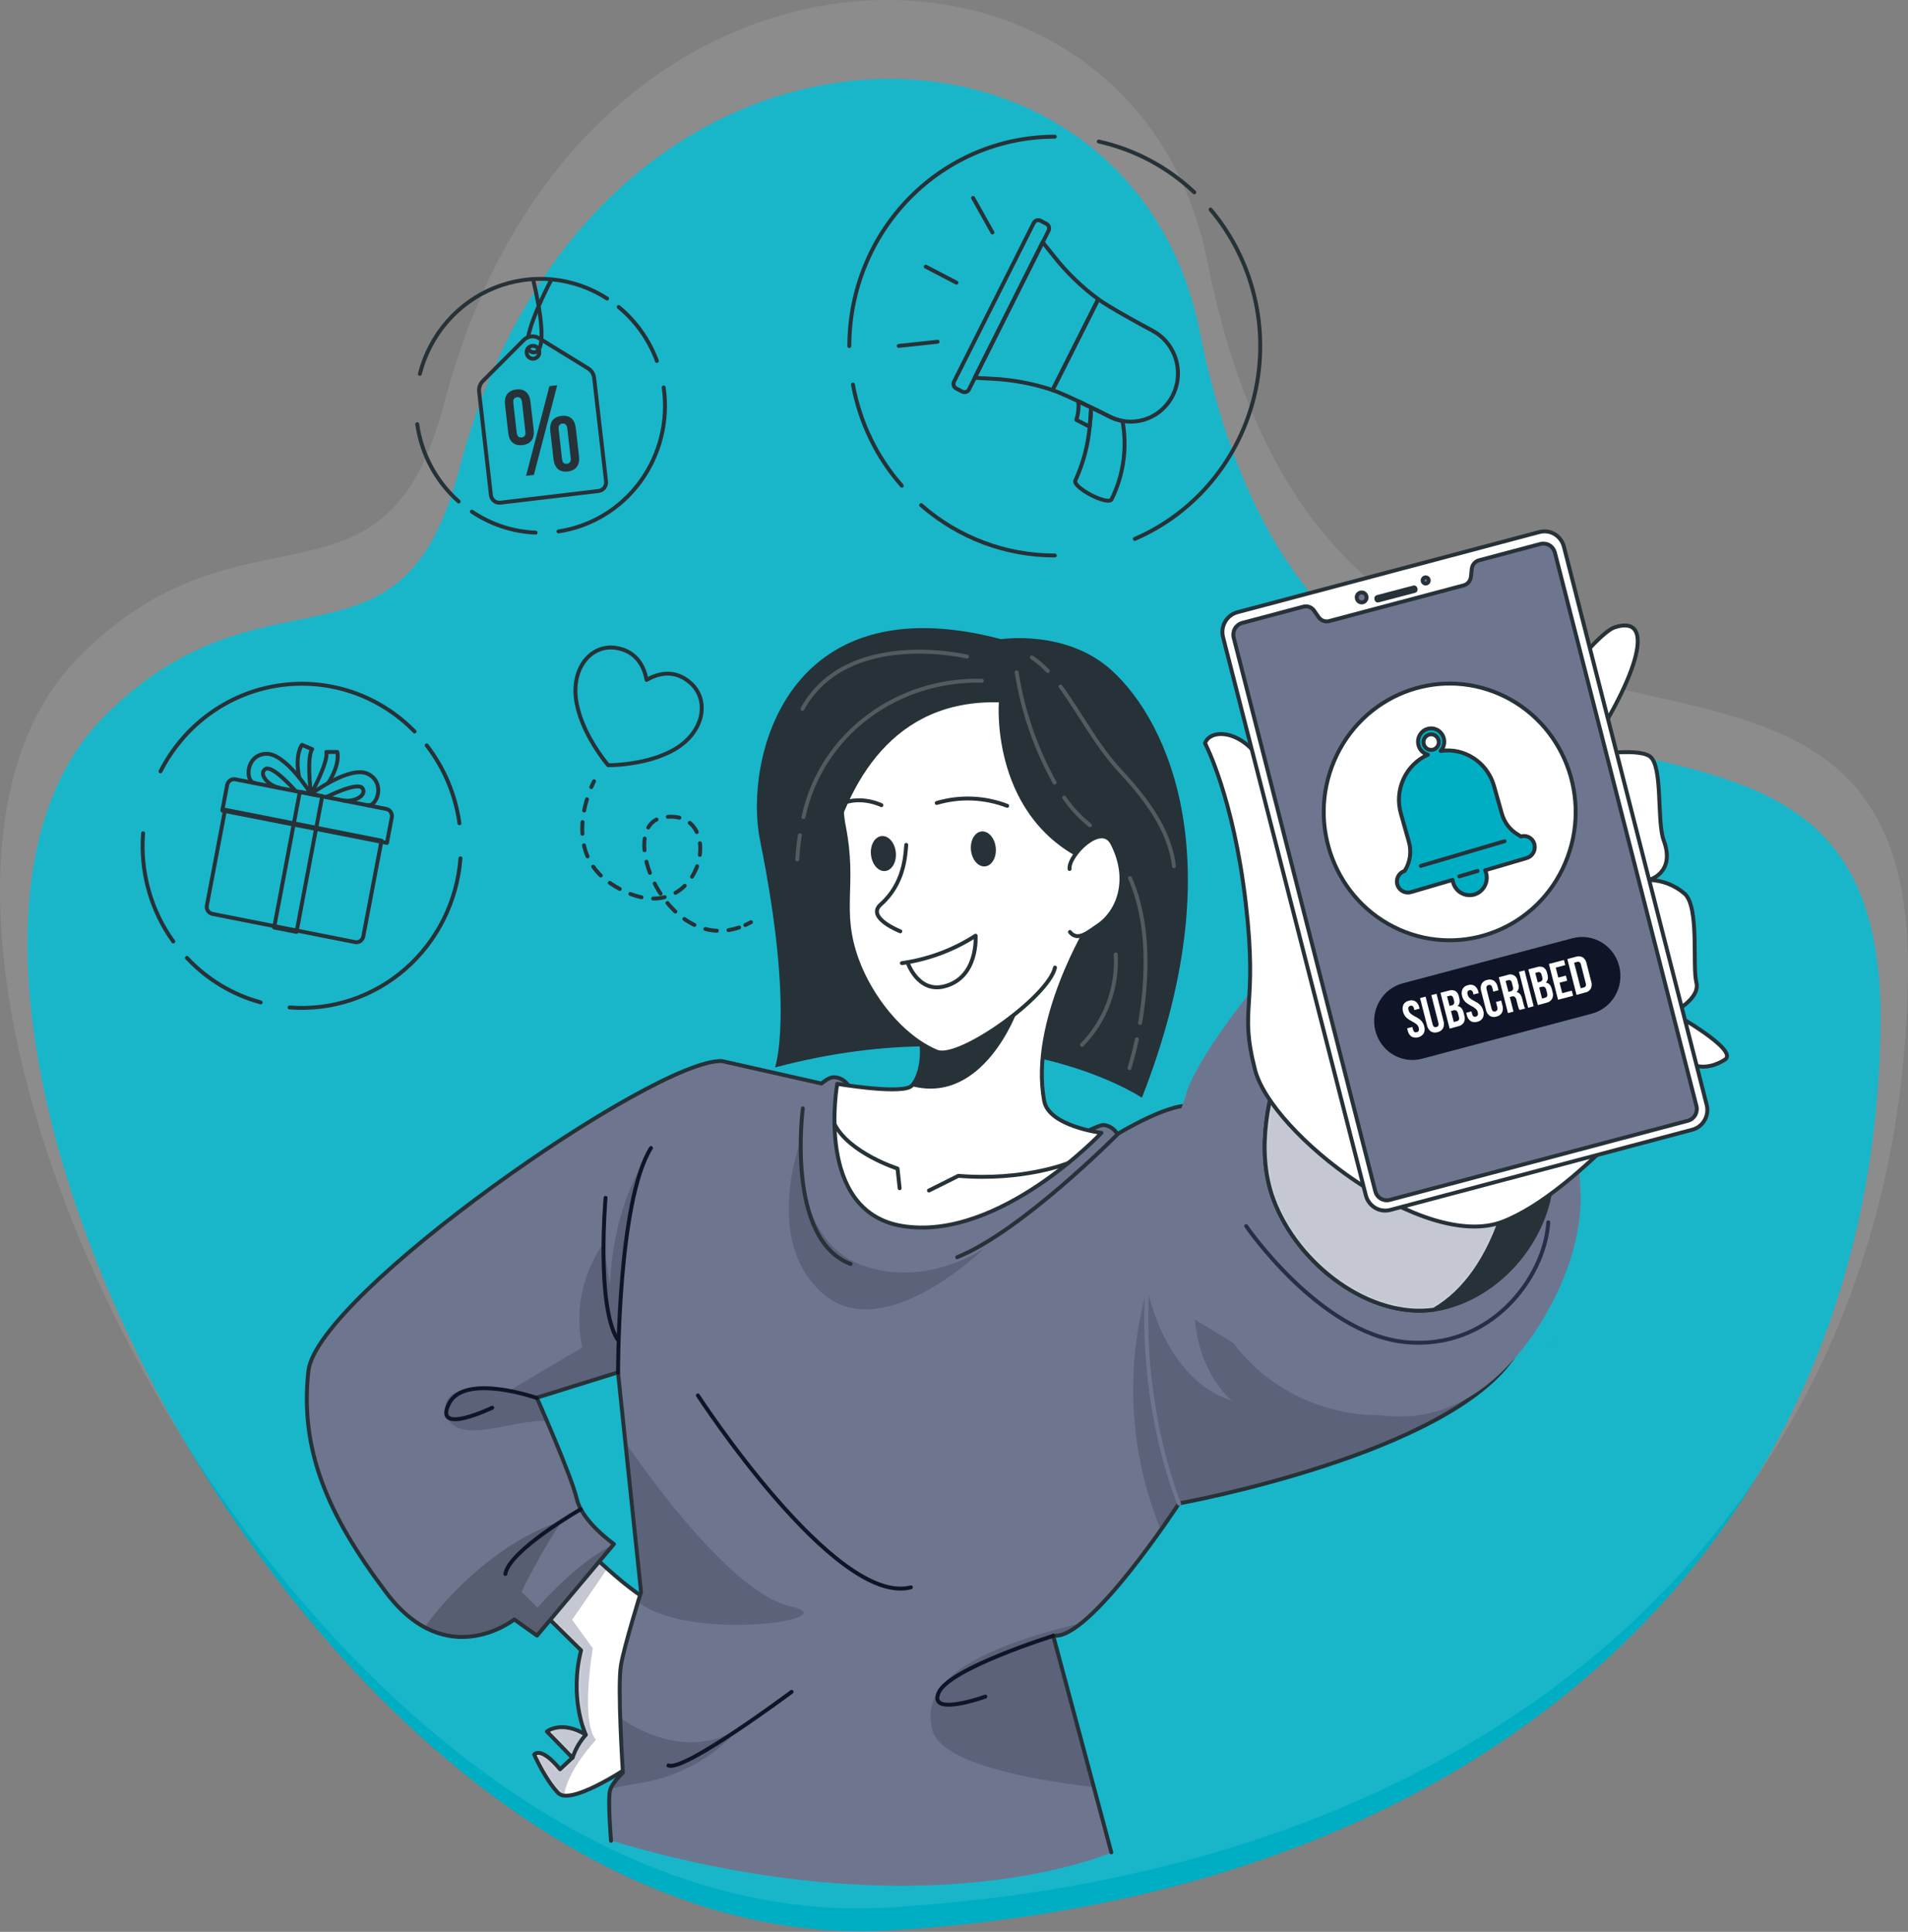 <svg width="487" height="493" viewBox="0 0 487 493" fill="none" xmlns="http://www.w3.org/2000/svg">
<rect x="0" y="0" width="487" height="493" fill="#808080" stroke="none"/>
<path d="M26.258 183.208C67.479 141.241 102.389 176.448 117.103 120.097C150.324 -7.2 288.113 -5.99 306.227 84.591C338.87 247.75 481.051 144.138 479.994 260.991C478.904 385.758 388.767 482.976 227.131 492.644C82.313 501.357 -42.048 252.744 26.258 183.208Z" fill="#00AEC4"/>
<path opacity="0.1" d="M19.828 167.997C62.269 124.765 98.212 161.034 113.362 102.982C147.566 -28.156 289.433 -26.91 308.084 66.405C341.693 234.487 488.082 127.749 486.994 248.128C485.872 376.659 393.067 476.811 226.647 486.77C77.542 495.746 -50.5 239.632 19.828 167.997Z" fill="white"/>
<path d="M128.9 103.285C128.64 101.075 129.627 99.65 131.741 99.396C133.855 99.142 135.135 100.258 135.395 102.511L136.23 109.703C136.479 111.912 135.492 113.337 133.378 113.591C131.264 113.845 129.984 112.729 129.724 110.476L128.9 103.285ZM131.882 110.377C132.001 111.349 132.446 111.702 133.15 111.625C133.855 111.547 134.235 111.084 134.094 110.111L133.237 102.611C133.118 101.639 132.641 101.285 131.969 101.374C131.296 101.462 130.884 101.904 131.025 102.876L131.882 110.377ZM140.23 98.546L142.225 98.303L136.273 121.191L134.278 121.434L140.23 98.546ZM140.458 110.023C140.198 107.814 141.195 106.378 143.31 106.135C145.424 105.892 146.703 106.996 146.964 109.239L147.788 116.43C148.048 118.639 147.061 120.064 144.936 120.318C142.811 120.572 141.542 119.457 141.282 117.203L140.458 110.023ZM143.451 117.104C143.559 118.076 144.004 118.44 144.708 118.352C145.413 118.264 145.793 117.811 145.662 116.839L144.795 109.338C144.687 108.377 144.21 108.024 143.537 108.101C142.865 108.178 142.453 108.642 142.594 109.603L143.451 117.104Z" fill="#263238"/>
<path d="M152.821 125.291L127.71 128.285C127.14 128.353 126.566 128.188 126.114 127.826C125.663 127.463 125.371 126.933 125.303 126.352L122.289 99.973C122.236 99.482 122.291 98.985 122.451 98.519C122.61 98.052 122.87 97.628 123.211 97.277L133.684 86.772C134.189 86.263 134.846 85.94 135.552 85.856C136.258 85.772 136.971 85.931 137.577 86.308L150.143 94.041C150.557 94.297 150.908 94.646 151.169 95.061C151.43 95.477 151.595 95.948 151.65 96.438L154.686 122.817C154.76 123.397 154.605 123.983 154.256 124.447C153.906 124.911 153.39 125.214 152.821 125.291Z" stroke="#263238" stroke-linecap="round" stroke-linejoin="round"/>
<path d="M137.641 89.701C137.68 90.025 137.623 90.353 137.479 90.645C137.334 90.936 137.107 91.177 136.828 91.337C136.548 91.496 136.229 91.568 135.909 91.542C135.59 91.516 135.285 91.394 135.034 91.191C134.783 90.988 134.596 90.714 134.499 90.403C134.401 90.092 134.396 89.758 134.485 89.445C134.574 89.131 134.753 88.851 134.998 88.641C135.243 88.431 135.544 88.3 135.863 88.265C136.285 88.215 136.71 88.338 137.044 88.608C137.377 88.877 137.592 89.27 137.641 89.701Z" stroke="#263238" stroke-linecap="round" stroke-linejoin="round"/>
<path d="M136.047 71.252C136.047 71.252 140.948 90.473 136.047 89.921" stroke="#263238" stroke-linecap="round" stroke-linejoin="round"/>
<path d="M134.801 86.052C135.755 80.705 140.558 71.691 140.558 71.691" stroke="#263238" stroke-linecap="round" stroke-linejoin="round"/>
<path d="M136.048 89.885C135.761 89.866 135.487 89.757 135.264 89.573C135.041 89.389 134.879 89.139 134.801 88.857" stroke="#263238" stroke-linecap="round" stroke-linejoin="round"/>
<path d="M157.914 78.352C162.309 81.97 165.677 86.718 167.672 92.104" stroke="#263238" stroke-linecap="round" stroke-linejoin="round"/>
<path d="M107.164 95.409C108.424 90.471 110.811 85.905 114.13 82.085C117.449 78.264 121.608 75.296 126.266 73.423C130.924 71.55 135.951 70.824 140.936 71.304C145.922 71.785 150.726 73.458 154.957 76.188" stroke="#263238" stroke-linecap="round" stroke-linejoin="round"/>
<path d="M117.063 127.975C111.33 122.904 107.578 115.902 106.492 108.246" stroke="#263238" stroke-linecap="round" stroke-linejoin="round"/>
<path d="M136.701 135.928C130.901 135.692 125.275 133.838 120.438 130.57" stroke="#263238" stroke-linecap="round" stroke-linejoin="round"/>
<path d="M169.4 98.865C170.622 107.366 168.481 116.012 163.447 122.904C158.412 129.796 150.898 134.369 142.555 135.617" stroke="#263238" stroke-linecap="round" stroke-linejoin="round"/>
<path d="M57.46 206.651L97.38 214.536L92.73 238.969C92.64 239.446 92.367 239.866 91.972 240.138C91.577 240.409 91.092 240.51 90.624 240.418L54.222 233.227C53.754 233.135 53.341 232.857 53.075 232.454C52.808 232.052 52.709 231.558 52.8 231.082L57.449 206.648L57.46 206.651Z" stroke="#263238" stroke-width="0.998" stroke-linecap="round" stroke-linejoin="round"/>
<path d="M98.769 215.094L56.748 206.842L57.98 200.334C58.07 199.856 58.343 199.435 58.738 199.162C59.133 198.889 59.619 198.788 60.088 198.88L98.617 206.446C99.07 206.547 99.468 206.822 99.728 207.215C99.987 207.608 100.087 208.087 100.007 208.553L98.776 215.061L98.769 215.094Z" stroke="#263238" stroke-linecap="round" stroke-linejoin="round"/>
<path d="M82.244 203.197L76.527 202.074L69.977 236.697L75.694 237.82L82.244 203.197Z" stroke="#263238" stroke-linecap="round" stroke-linejoin="round"/>
<path d="M79.383 202.636C79.383 202.636 89.303 195.257 93.89 197.489C98.476 199.72 96.21 205.939 93.89 205.486" stroke="#263238" stroke-linecap="round" stroke-linejoin="round"/>
<path d="M83.309 203.396C83.309 203.396 91.375 199.309 92.546 201.187C93.717 203.065 90.237 204.799 87.559 204.269" stroke="#263238" stroke-linecap="round" stroke-linejoin="round"/>
<path d="M79.656 202.129C79.656 202.129 83.841 194.397 83.299 191.9H86.086C86.086 191.9 86.996 194.839 83.744 199.865" stroke="#263238" stroke-linecap="round" stroke-linejoin="round"/>
<path d="M79.381 202.636C79.381 202.636 72.875 192.031 67.79 192.373C62.705 192.716 62.564 199.333 64.874 199.786" stroke="#263238" stroke-linecap="round" stroke-linejoin="round"/>
<path d="M75.459 201.863C75.459 201.863 69.463 195.003 67.695 196.285C65.928 197.566 68.53 200.504 71.208 201.023" stroke="#263238" stroke-linecap="round" stroke-linejoin="round"/>
<path d="M79.317 202.062C79.317 202.062 78.233 193.28 79.675 191.193L77.073 190.088C77.073 190.088 75.164 192.474 76.357 198.373" stroke="#263238" stroke-linecap="round" stroke-linejoin="round"/>
<path d="M108.906 190.219C113.376 195.973 116.261 202.836 117.266 210.102" stroke="#263238" stroke-linecap="round" stroke-linejoin="round"/>
<path d="M40.969 196.847C43.907 191.06 48.145 186.061 53.339 182.259C58.532 178.457 64.534 175.958 70.855 174.966C77.175 173.975 83.637 174.518 89.712 176.553C95.788 178.587 101.306 182.055 105.817 186.673" stroke="#263238" stroke-linecap="round" stroke-linejoin="round"/>
<path d="M44.222 240.259C38.493 232.289 35.761 222.49 36.524 212.643" stroke="#263238" stroke-linecap="round" stroke-linejoin="round"/>
<path d="M66.522 255.803C59.347 253.85 52.838 249.921 47.711 244.447" stroke="#263238" stroke-linecap="round" stroke-linejoin="round"/>
<path d="M117.525 219.051C116.692 229.989 111.628 240.141 103.448 247.276C95.268 254.41 84.642 257.942 73.906 257.095" stroke="#263238" stroke-linecap="round" stroke-linejoin="round"/>
<path d="M278.127 108.909L274.723 107.141C275.228 105.618 275.398 104 275.221 102.402C276.306 102.933 277.455 103.507 278.474 103.982C278.42 105.407 278.333 107.086 278.127 108.909Z" stroke="#263238" stroke-linecap="round" stroke-linejoin="round"/>
<path d="M283.085 106.256C284.164 106.816 285.319 107.211 286.511 107.427C287.76 114.219 286.781 121.241 283.725 127.41C282.847 129.155 273.62 124.339 274.487 122.594C276.464 118.279 277.697 113.649 278.13 108.907C278.336 107.085 278.455 105.405 278.51 103.98C280.44 104.908 282.131 105.759 283.085 106.256Z" stroke="#263238" stroke-linecap="round" stroke-linejoin="round"/>
<path d="M294.089 84.348C296.664 85.689 298.68 87.928 299.773 90.656C300.865 93.383 300.96 96.42 300.042 99.214C299.123 102.007 297.251 104.372 294.766 105.879C292.281 107.385 289.348 107.934 286.5 107.424C285.307 107.208 284.153 106.813 283.074 106.253C282.119 105.756 280.428 104.905 278.498 103.978C277.414 103.458 276.33 102.928 275.245 102.398C272.578 101.15 269.998 100.001 268.664 99.559L280.33 76.361C282.759 78.173 291.357 82.923 294.089 84.348Z" stroke="#263238" stroke-linecap="round" stroke-linejoin="round"/>
<path d="M268.998 65.384C272.267 69.538 276.071 73.224 280.307 76.342L268.64 99.539C263.676 97.883 258.516 96.913 253.299 96.656L248.777 96.413L266.125 61.805L268.998 65.384Z" stroke="#263238" stroke-linecap="round" stroke-linejoin="round"/>
<path d="M243.516 97.373L263.856 56.888C264.013 56.582 264.282 56.352 264.604 56.246C264.927 56.141 265.277 56.169 265.58 56.325L267.076 57.109C267.378 57.267 267.606 57.54 267.712 57.869C267.817 58.198 267.791 58.556 267.64 58.865L266.154 61.815L248.807 96.423L247.332 99.373C247.255 99.525 247.15 99.66 247.021 99.771C246.893 99.882 246.745 99.966 246.585 100.018C246.425 100.071 246.256 100.09 246.088 100.076C245.921 100.062 245.758 100.014 245.608 99.936L244.101 99.152C243.945 99.078 243.805 98.972 243.69 98.841C243.575 98.71 243.488 98.557 243.433 98.391C243.378 98.224 243.357 98.048 243.371 97.873C243.386 97.698 243.435 97.528 243.516 97.373Z" stroke="#263238" stroke-linecap="round" stroke-linejoin="round"/>
<path d="M244.124 72.132L236.285 68.045" stroke="#263238" stroke-linecap="round" stroke-linejoin="round"/>
<path d="M253.311 59.319L248.367 50.504" stroke="#263238" stroke-linecap="round" stroke-linejoin="round"/>
<path d="M239.301 87.211L229.402 88.282" stroke="#263238" stroke-linecap="round" stroke-linejoin="round"/>
<path d="M304.834 49.079C297.991 42.62 289.575 38.146 280.461 36.121" stroke="#263238" stroke-linecap="round" stroke-linejoin="round"/>
<path d="M289.656 137.526C297.26 134.247 303.996 129.186 309.318 122.754C314.639 116.322 318.395 108.701 320.28 100.511C322.165 92.321 322.126 83.793 320.166 75.622C318.205 67.45 314.379 59.865 308.999 53.484" stroke="#263238" stroke-linecap="round" stroke-linejoin="round"/>
<path d="M235.105 128.9C244.602 137.217 256.715 141.78 269.237 141.758" stroke="#263238" stroke-linecap="round" stroke-linejoin="round"/>
<path d="M217.703 98.137C219.455 107.75 223.773 116.686 230.183 123.963" stroke="#263238" stroke-linecap="round" stroke-linejoin="round"/>
<path d="M269.236 34.883C255.324 34.883 241.982 40.513 232.145 50.536C222.308 60.558 216.781 74.152 216.781 88.326" stroke="#263238" stroke-linecap="round" stroke-linejoin="round"/>
<path d="M176.335 174.366C171.933 170.356 167.368 172.157 165.037 173.515C164.571 170.798 162.869 166.114 157.057 165.319C150.703 164.457 145.499 170.765 147.201 179.558C148.437 185.887 152.406 191.709 154.531 194.415C154.78 194.747 155.019 195.034 155.214 195.266H156.298C159.724 195.122 166.62 194.426 172.128 191.267C179.75 186.849 181.105 178.718 176.335 174.366Z" stroke="#263238" stroke-linecap="round" stroke-linejoin="round"/>
<path d="M151.616 199.385C151.616 199.385 151.323 199.926 150.922 200.876" stroke="#263238" stroke-linecap="round" stroke-linejoin="round"/>
<path d="M149.815 203.959C148.081 209.736 146.888 219.634 156.126 225.632C178.96 240.468 186.647 205.472 169.136 208.621C157.112 210.83 169.83 243.207 188.653 236.679" stroke="#263238" stroke-linecap="round" stroke-linejoin="round" stroke-dasharray="2.98 2.98"/>
<path d="M190.227 236.073C190.704 235.852 191.192 235.609 191.679 235.344" stroke="#263238" stroke-linecap="round" stroke-linejoin="round"/>
<path d="M162.071 449.882C162.071 449.882 149.179 458.818 143.986 458.222C143.416 458.192 142.874 457.957 142.457 457.559C139.074 454.002 136.353 447.75 136.353 447.75C136.353 447.75 137.968 445.474 142.945 451.516L146.1 448.567L139.595 441.873C139.595 441.873 143.27 438.901 149.516 442.69C149.299 442.226 145.276 433.301 148.312 421.15L133.133 406.226L146.599 394.274L147.683 393.346C147.683 393.346 148.529 394.196 149.852 395.555C151.174 396.914 153.007 398.549 154.991 400.327C159.74 404.58 165.486 409.164 168.002 409.164C172.534 409.01 162.071 449.882 162.071 449.882Z" fill="white"/>
<mask id="mask0_1259_10773" style="mask-type:luminance" maskUnits="userSpaceOnUse" x="133" y="393" width="37" height="66">
<path d="M162.071 449.88C162.071 449.88 149.179 458.816 143.986 458.22C143.416 458.19 142.874 457.955 142.457 457.557C139.074 454 136.353 447.748 136.353 447.748C136.353 447.748 137.968 445.472 142.945 451.514L146.1 448.565L139.595 441.871C139.595 441.871 143.27 438.899 149.516 442.688C149.299 442.224 145.276 433.299 148.312 421.148L133.133 406.224L146.599 394.272L147.683 393.344C147.683 393.344 148.529 394.194 149.852 395.553C151.174 396.912 153.007 398.547 154.991 400.325C159.74 404.578 165.486 409.162 168.002 409.162C172.534 409.008 162.071 449.88 162.071 449.88Z" fill="white"/>
</mask>
<g mask="url(#mask0_1259_10773)">
<path opacity="0.4" d="M152.107 444.027C152.107 444.027 144.756 451.759 143.986 458.221C143.416 458.191 142.874 457.957 142.457 457.559C139.074 454.002 136.353 447.749 136.353 447.749C136.353 447.749 137.968 445.474 142.945 451.516L146.1 448.567L139.595 441.873C139.595 441.873 143.27 438.901 149.516 442.69C149.299 442.226 145.276 433.301 148.312 421.149L133.133 406.226L146.599 394.273L149.852 395.522C151.185 396.803 153.007 398.515 154.991 400.294C152.139 404.547 146.035 413.351 146.035 413.351L151.315 420.641C151.315 420.641 148.063 439.023 152.107 444.027Z" fill="#6E768F"/>
</g>
<path d="M162.071 449.882C162.071 449.882 149.179 458.818 143.986 458.222C143.416 458.192 142.874 457.957 142.457 457.559C139.074 454.002 136.353 447.75 136.353 447.75C136.353 447.75 137.968 445.474 142.945 451.516L146.1 448.567L139.595 441.873C139.595 441.873 143.27 438.901 149.516 442.69C149.299 442.226 145.276 433.301 148.312 421.15L133.133 406.226L146.599 394.274L147.683 393.346C147.683 393.346 148.529 394.196 149.852 395.555C151.174 396.914 153.007 398.549 154.991 400.327C159.74 404.58 165.486 409.164 168.002 409.164C172.534 409.01 162.071 449.882 162.071 449.882Z" stroke="#263238" stroke-linecap="round" stroke-linejoin="round"/>
<path d="M146.141 448.569C146.855 446.393 148.012 444.394 149.534 442.703" stroke="#263238" stroke-linecap="round" stroke-linejoin="round"/>
<path d="M386.612 345.848C384.578 348.87 382.12 351.572 379.315 353.867C355.614 373.862 300.969 383.693 300.969 383.693C300.969 383.693 299.136 386.488 296.317 390.464C291.265 397.611 282.992 408.592 276.248 414.093C273.397 416.424 270.827 417.771 268.865 417.407L279.121 455.992L283.708 472.739C283.708 472.739 236.587 493.727 155.996 469.734C155.996 469.734 155.074 459.019 155.757 456.732C155.757 456.622 155.822 456.511 155.866 456.39C156.686 454.867 157.757 453.5 159.032 452.347C159.032 452.347 158.576 445.454 158.349 438.439C158.089 433.967 158.143 429.482 158.511 425.018C159.086 421.483 161.623 412.933 162.902 408.735L163.651 406.294L159.639 368.029L158.49 356.983L158.425 356.408C158.425 356.331 158.425 356.242 158.425 356.132L157.796 350.222L137.065 356.673C137.065 356.673 138.149 359.148 139.646 362.616C142.367 368.968 146.368 378.634 147.235 382.5C147.3 382.815 147.387 383.125 147.496 383.428C149.415 389.006 156.722 394.077 156.722 394.077L137.087 417.451L131.286 413.32C130.544 413.879 129.761 414.382 128.944 414.822C125.128 416.932 117.126 420.036 108.344 415.297C104.538 413.117 101.233 410.134 98.651 406.548C83.255 386.178 76.554 369.509 78.734 349.99C80.913 330.471 167.131 270.235 184.24 270.864L209.687 276.586C210.24 276.122 211.725 274.929 212.875 274.985C217.504 275.228 217.624 280.707 217.624 280.707L274.654 290.14C274.654 290.14 280.563 287.125 281.593 287.169C282.338 287.22 283.059 287.46 283.689 287.867C284.32 288.274 284.84 288.835 285.204 289.5C285.204 289.5 299.971 280.486 304.72 282.585C320.355 289.455 398.159 327.974 386.612 345.848Z" fill="#6E768F"/>
<path opacity="0.2" d="M188.479 441.311C181.998 448.569 173.297 453.377 163.791 454.953C160.788 455.439 158.153 455.925 155.844 456.411C156.664 454.889 157.735 453.522 159.01 452.368C159.01 452.368 158.554 445.475 158.327 438.461C165.016 442.957 176.683 448.149 188.479 441.311Z" fill="#0F1526"/>
<path opacity="0.2" d="M162.881 408.788L163.629 406.347L159.617 368.082C165.613 376.842 186.994 406.678 201.729 409.904C217.136 413.262 175.946 419.216 162.881 408.788Z" fill="#0F1526"/>
<path opacity="0.2" d="M279.098 456.046C262.997 454.179 240.239 450.048 237.962 441.464C234.417 428.054 251.667 420.012 276.246 414.146C273.395 416.477 270.825 417.825 268.863 417.46L279.098 456.046Z" fill="#0F1526"/>
<path opacity="0.2" d="M379.304 353.879C355.603 373.873 300.957 383.705 300.957 383.705C300.957 383.705 299.125 386.499 296.306 390.476C288.266 370.919 287.038 349.148 292.826 328.782C292.826 328.782 297.032 351.979 314.51 357.503C314.51 357.503 301.131 347.351 305.836 322.916C305.836 322.916 310.401 351.637 340.098 359.612C354.508 363.556 368.613 359.27 379.304 353.879Z" fill="#0F1526"/>
<path opacity="0.2" d="M158.401 356.482L157.751 350.296L137.02 356.747C137.02 356.747 138.104 359.221 139.601 362.69C131.675 361.861 116.637 369.318 114.013 361.187C110.847 351.334 130.276 354.725 130.276 354.725L148.643 343.845C145.174 328.711 154.01 317.333 154.01 317.333L155.691 327.893C156.493 307.822 164.202 296.842 164.202 296.842C157.827 312.716 158 351.831 158.401 356.482Z" fill="#0F1526"/>
<path opacity="0.2" d="M156.714 394.107L137.079 417.481L131.278 413.35C130.536 413.91 129.753 414.412 128.936 414.852C125.12 416.962 117.118 420.066 108.336 415.327C114.7 406.357 127.852 393.157 143.476 388.064C139.641 393.88 136.185 399.947 133.132 406.225L137.166 410.268C137.166 410.268 147.227 398.581 156.714 394.107Z" fill="black"/>
<path opacity="0.2" d="M204.388 291.158C204.388 293.224 203.109 316.565 219.806 322.784C236.503 329.003 251.314 318.487 251.314 318.487C251.314 318.487 225.715 343.651 210.113 330.196C194.511 316.742 204.388 291.158 204.388 291.158Z" fill="#0F1526"/>
<path d="M155.964 469.778C155.964 469.778 155.064 459.063 155.736 456.788C156.3 454.866 158.989 452.369 158.989 452.369C158.989 452.369 157.569 430.652 158.48 425.051C159.26 420.246 163.619 406.272 163.619 406.272L157.742 350.222L137.012 356.685C137.012 356.685 145.837 376.568 147.204 382.467C148.57 388.366 156.701 394.033 156.701 394.033L137.066 417.396L131.265 413.276C131.265 413.276 114.134 426.929 98.662 406.515C83.19 386.101 76.544 369.476 78.713 349.902C80.881 330.328 167.132 270.158 184.241 270.776L209.688 276.509C210.23 276.045 211.726 274.852 212.865 274.908C217.494 275.151 217.614 280.63 217.614 280.63L274.644 290.063C274.644 290.063 280.564 287.048 281.594 287.092C282.337 287.145 283.055 287.386 283.684 287.793C284.312 288.2 284.831 288.76 285.194 289.423C285.194 289.423 299.961 280.42 304.71 282.508C320.323 289.378 398.117 327.898 386.58 345.771C370.198 371.178 300.926 383.671 300.926 383.671C300.926 383.671 277.886 419.02 268.811 417.385L283.654 472.717" stroke="#263238" stroke-linecap="round" stroke-linejoin="round"/>
<path d="M326.341 349.723C352.514 367.331 373.613 364.083 390.126 341.416C390.126 341.416 403.874 323.355 402.898 303.858C401.923 284.361 397.358 220.843 337.779 237.082C327.967 239.755 305.079 270.983 303.16 279.567C302.271 283.488 293.087 303.449 284.164 324.117" fill="#6E768F"/>
<path d="M326.341 349.723C352.514 367.331 373.613 364.083 390.126 341.416C390.126 341.416 403.874 323.355 402.898 303.858C401.923 284.361 397.358 220.843 337.779 237.082C327.967 239.755 305.079 270.983 303.16 279.567C302.271 283.488 293.087 303.449 284.164 324.117" stroke="#6E768F" stroke-linecap="round" stroke-linejoin="round"/>
<path d="M255.526 163.117C255.526 163.117 272.202 160.543 283.781 171.103C298.429 184.458 314.877 220.47 291.458 280.143C291.458 280.143 256.86 256.747 197.813 272.41C197.813 272.41 202.898 258.415 193.974 214.35C189.941 194.411 200.09 148.48 255.526 163.117Z" fill="#263238"/>
<path d="M230.255 312.861C254.933 316.938 281.149 289.1 281.149 289.1C281.149 289.1 267.737 287.421 266.534 281.003C262.685 260.755 278.168 235.713 278.168 235.713C278.168 235.713 218.253 237.403 228.727 251.178C230.676 253.698 232.27 256.483 233.465 259.452C237.097 268.543 234.549 275.403 232.652 277.126C232.514 277.241 232.365 277.341 232.207 277.424C228.586 279.103 213.699 276.596 213.699 276.596C213.699 276.596 207.736 309.139 230.255 312.861Z" fill="white" stroke="#263238" stroke-linecap="round" stroke-linejoin="round"/>
<path d="M272.661 296.812C272.661 296.812 261.277 301.452 244.612 300.071L237.109 303.816" stroke="#263238" stroke-linecap="round" stroke-linejoin="round"/>
<path d="M229.627 303.23L229.085 298.214C229.085 298.214 216.79 294.293 212.984 286.848" stroke="#263238" stroke-linecap="round" stroke-linejoin="round"/>
<path d="M232.648 277.159C250.994 282.041 259.613 258.07 259.613 258.07C259.613 258.07 244.933 253.652 233.462 259.529C237.094 268.62 234.578 275.48 232.648 277.159Z" fill="#263238"/>
<path d="M279.231 223.131C283.687 197.603 278.732 166.971 240.589 169.511C213.342 171.323 213.57 201.756 215.37 210.847C218.405 226.125 214.058 232.134 218.731 244.97C222.092 254.194 229.887 264.511 239.071 268.377C244.72 270.752 267.586 254.404 269.278 246.925" fill="white"/>
<path d="M279.231 223.131C283.687 197.603 278.732 166.971 240.589 169.511C213.342 171.323 213.57 201.756 215.37 210.847C218.405 226.125 214.058 232.134 218.731 244.97C222.092 254.194 229.887 264.511 239.071 268.377C244.72 270.752 267.586 254.404 269.278 246.925" stroke="#263238" stroke-linecap="round" stroke-linejoin="round"/>
<path d="M231.308 215.609C231.081 218.481 230.745 225.551 224.803 230.809C220.943 234.201 229.791 237.669 229.791 237.669" stroke="#263238" stroke-linecap="round" stroke-linejoin="round"/>
<path d="M224.978 205.478C224.978 205.478 216.564 201.302 210.883 208.195" stroke="#263238" stroke-linecap="round" stroke-linejoin="round"/>
<path d="M239.094 204.918C245.009 203.17 251.321 203.426 257.081 205.647" stroke="#263238" stroke-linecap="round" stroke-linejoin="round"/>
<path d="M247.832 216.988C248.092 219.452 249.719 221.296 251.464 221.098C253.21 220.899 254.414 218.756 254.153 216.292C253.893 213.829 252.267 211.995 250.521 212.183C248.776 212.371 247.572 214.525 247.832 216.988Z" fill="#263238"/>
<path d="M230.203 245.789C236.892 244.848 243.306 242.46 249.015 238.785C249.015 238.785 249.806 249.5 241.002 251.721C234.247 253.433 231.634 245.579 231.634 245.579" stroke="#263238" stroke-linecap="round" stroke-linejoin="round"/>
<path d="M254.948 179.233C254.948 179.233 252.541 209.489 278.747 220.48L291.031 191.395L272.447 170.407L244.463 162.166C202.644 164.828 184.646 191.296 207.86 261.827C207.86 261.86 201.365 177.863 254.948 179.233Z" fill="#263238"/>
<path d="M272.996 221.761C272.627 218.358 281.074 209.698 283.925 215.254C288.793 224.732 285.248 232.929 280.217 236.243C277.962 237.69 275.099 240.407 273.094 237.844" fill="white"/>
<path d="M272.996 221.761C272.627 218.358 281.074 209.698 283.925 215.254C288.793 224.732 285.248 232.929 280.217 236.243C277.962 237.69 275.099 240.407 273.094 237.844" stroke="#263238" stroke-linecap="round" stroke-linejoin="round"/>
<path d="M222.311 218.171C222.582 220.635 224.209 222.48 225.954 222.281C227.7 222.082 228.903 219.939 228.643 217.476C228.383 215.012 226.746 213.167 225 213.366C223.255 213.565 222.04 215.653 222.311 218.171Z" fill="#263238"/>
<g opacity="0.2">
<path d="M204.151 213.152C203.836 215.196 203.619 217.273 203.5 219.338" stroke="white" stroke-linecap="round" stroke-linejoin="round"/>
<path d="M250.608 173.728C229.422 173.164 209.733 186.917 205.07 208.513" stroke="white" stroke-linecap="round" stroke-linejoin="round"/>
<path d="M246.823 167.564C246.823 167.564 216.27 160.24 204.82 180.886" stroke="white" stroke-linecap="round" stroke-linejoin="round"/>
<path d="M271.613 203.529C273.456 206.201 275.673 208.583 278.195 210.599" stroke="white" stroke-linecap="round" stroke-linejoin="round"/>
<path d="M259.492 171.598C261.053 181.486 264.336 191.01 269.185 199.722" stroke="white" stroke-linecap="round" stroke-linejoin="round"/>
<path d="M290.186 265.225C289.644 267.699 289.005 270.151 288.289 272.582" stroke="white" stroke-linecap="round" stroke-linejoin="round"/>
<path d="M288.414 224.09C293.369 235.302 293.033 249.254 290.995 261.051" stroke="white" stroke-linecap="round" stroke-linejoin="round"/>
<path d="M284.784 243.574C285.025 247.821 284.382 252.071 282.897 256.047C281.411 260.022 279.117 263.632 276.164 266.639" stroke="white" stroke-linecap="round" stroke-linejoin="round"/>
<path d="M270.703 175.209C275.897 182.367 279.756 190.044 285.774 196.584C292.117 203.466 298.459 211.353 299.652 221.052" stroke="white" stroke-linecap="round" stroke-linejoin="round"/>
<path d="M263.367 167.764C264.855 168.757 266.223 169.925 267.444 171.243" stroke="white" stroke-linecap="round" stroke-linejoin="round"/>
</g>
<path d="M367.876 333.885C367.269 334.018 366.661 334.128 366.032 334.216C349.639 336.602 331.25 322.75 325.048 306.125C320.148 292.991 324.43 278.089 326.772 271.715C327.51 269.716 328.041 268.556 328.041 268.556C337.929 254.196 395.415 282.309 396.087 297.818C396.76 313.327 384.67 330.129 367.876 333.885Z" fill="#263238" stroke="#263238" stroke-linecap="round" stroke-linejoin="round"/>
<path d="M385.863 299.915C385.863 299.915 382.61 324.571 366.032 334.215C349.639 336.601 331.25 322.749 325.048 306.124C320.148 292.989 324.43 278.088 326.772 271.714C346.148 260.435 385.863 299.915 385.863 299.915Z" fill="white"/>
<mask id="mask1_1259_10773" style="mask-type:luminance" maskUnits="userSpaceOnUse" x="322" y="269" width="64" height="66">
<path d="M385.863 299.912C385.863 299.912 382.61 324.567 366.032 334.211C349.639 336.597 331.25 322.745 325.048 306.12C320.148 292.985 324.43 278.084 326.772 271.71C346.148 260.432 385.863 299.912 385.863 299.912Z" fill="white"/>
</mask>
<g mask="url(#mask1_1259_10773)">
<path opacity="0.4" d="M385.863 299.912C385.863 299.912 382.61 324.567 366.032 334.211C349.639 336.597 331.25 322.745 325.048 306.12C320.148 292.985 324.43 278.084 326.772 271.71C346.148 260.432 385.863 299.912 385.863 299.912Z" fill="#6E768F"/>
</g>
<path d="M385.863 299.915C385.863 299.915 382.61 324.571 366.032 334.215C349.639 336.601 331.25 322.749 325.048 306.124C320.148 292.989 324.43 278.088 326.772 271.714C346.148 260.435 385.863 299.915 385.863 299.915Z" stroke="#263238" stroke-linecap="round" stroke-linejoin="round"/>
<path d="M318.07 312.895C318.07 312.895 336.741 340.202 358.545 342.477C380.349 344.753 394.324 326.04 395.181 311.934" stroke="#272F48" stroke-linecap="round" stroke-linejoin="round"/>
<path d="M307.57 189.672C309.208 184.999 320.982 186.568 324.723 201.149C328.463 215.731 343.155 251.179 343.155 251.179C343.155 251.179 401.703 163.459 412.155 160.079C422.607 156.698 418.498 171.898 404.479 192.986C404.479 192.986 417.609 190.633 421.057 192.986C424.505 195.339 422.824 209.556 424.657 214.483C427.736 222.801 420.894 224.557 420.894 224.557C424.25 224.634 427.478 225.886 430.034 228.103C433.797 231.693 431.91 246.528 432.983 250.726C434.057 254.924 426.879 258.459 426.879 258.459C426.879 258.459 444.129 268.036 440.237 270.444C433.667 274.487 429.926 270.345 429.926 270.345C429.926 270.345 403.416 304.257 383.423 311.813C363.43 319.369 324.517 289.344 320.332 272.996C316.147 256.647 321.145 257.652 317.968 230.445C314.791 203.237 307.57 189.672 307.57 189.672Z" fill="white" stroke="#263238" stroke-linecap="round" stroke-linejoin="round"/>
<path d="M392.928 135.771L315.835 156.245C313.1 156.972 311.461 159.819 312.174 162.606L348.616 305.041C349.328 307.827 352.124 309.497 354.858 308.771L431.952 288.297C434.687 287.57 436.326 284.723 435.613 281.936L399.171 139.502C398.458 136.715 395.663 135.045 392.928 135.771Z" fill="white" stroke="#263238" stroke-linecap="round" stroke-linejoin="round"/>
<path d="M348.76 152.144C348.801 152.306 348.811 152.475 348.788 152.64C348.765 152.806 348.711 152.965 348.628 153.109C348.545 153.253 348.435 153.379 348.304 153.48C348.173 153.581 348.024 153.654 347.865 153.696C347.706 153.739 347.541 153.748 347.379 153.725C347.216 153.702 347.06 153.647 346.918 153.562C346.777 153.478 346.653 153.365 346.554 153.232C346.455 153.099 346.383 152.947 346.342 152.785C346.298 152.623 346.286 152.454 346.307 152.288C346.328 152.121 346.382 151.961 346.464 151.816C346.547 151.67 346.658 151.544 346.789 151.443C346.921 151.342 347.071 151.269 347.231 151.228C347.553 151.144 347.894 151.193 348.181 151.365C348.467 151.536 348.675 151.817 348.76 152.144Z" fill="#6E768F" stroke="#263238" stroke-linecap="round" stroke-linejoin="round"/>
<path d="M364.645 147.926C364.671 148.028 364.677 148.134 364.663 148.238C364.649 148.342 364.615 148.442 364.562 148.532C364.51 148.622 364.44 148.701 364.358 148.764C364.275 148.827 364.181 148.873 364.082 148.898C363.932 148.937 363.775 148.93 363.63 148.877C363.484 148.825 363.357 148.73 363.265 148.604C363.173 148.478 363.119 148.327 363.111 148.171C363.102 148.014 363.14 147.858 363.218 147.723C363.296 147.588 363.412 147.479 363.551 147.411C363.69 147.343 363.846 147.318 363.998 147.34C364.151 147.361 364.294 147.429 364.409 147.533C364.524 147.638 364.606 147.774 364.645 147.926Z" fill="#6E768F" stroke="#263238" stroke-linecap="round" stroke-linejoin="round"/>
<path d="M360.851 149.917L351.544 152.361C351.358 152.41 351.246 152.603 351.294 152.792L351.343 152.985C351.39 153.174 351.58 153.288 351.766 153.239L361.073 150.795C361.259 150.747 361.371 150.554 361.323 150.364L361.274 150.171C361.227 149.982 361.037 149.868 360.851 149.917Z" fill="#6E768F" stroke="#263238" stroke-width="1.002" stroke-linecap="round" stroke-linejoin="round"/>
<path d="M396.862 140.977L432.999 282.239C433.201 283.032 433.085 283.873 432.679 284.579C432.272 285.285 431.608 285.798 430.831 286.006L354.728 306.21C353.951 306.415 353.125 306.298 352.432 305.884C351.739 305.47 351.235 304.793 351.031 304.001L314.894 162.739C314.692 161.946 314.808 161.105 315.214 160.399C315.621 159.693 316.285 159.18 317.062 158.972L332.686 154.818C333.187 154.684 333.717 154.71 334.203 154.892C334.69 155.073 335.11 155.402 335.407 155.835L336.546 157.481C336.843 157.913 337.264 158.242 337.75 158.424C338.237 158.605 338.766 158.631 339.267 158.497L373.562 149.395C374.058 149.262 374.503 148.981 374.84 148.587C375.176 148.193 375.388 147.704 375.448 147.185L375.654 145.186C375.711 144.666 375.922 144.176 376.259 143.781C376.596 143.386 377.043 143.106 377.541 142.977L393.164 138.823C393.935 138.616 394.754 138.726 395.446 139.129C396.138 139.532 396.646 140.196 396.862 140.977Z" fill="#6E768F" stroke="#263238" stroke-linecap="round" stroke-linejoin="round"/>
<path d="M399.51 220.247C406.581 203.655 399.111 184.364 382.825 177.159C366.539 169.955 347.605 177.566 340.534 194.158C333.463 210.75 340.933 230.041 357.218 237.246C373.504 244.45 392.439 236.839 399.51 220.247Z" fill="white" stroke="#263238" stroke-linecap="round" stroke-linejoin="round"/>
<path d="M356.745 226.015C357.02 226.674 357.524 227.205 358.161 227.507C358.798 227.809 359.522 227.86 360.193 227.65L370.765 224.546C370.788 224.778 370.831 225.007 370.895 225.231C371.055 225.794 371.322 226.319 371.682 226.776C372.041 227.234 372.485 227.615 372.989 227.897C373.493 228.18 374.047 228.359 374.618 228.423C375.19 228.488 375.769 228.437 376.321 228.274C376.874 228.111 377.389 227.838 377.838 227.472C378.287 227.106 378.661 226.653 378.939 226.14C379.216 225.627 379.391 225.063 379.455 224.48C379.518 223.898 379.468 223.308 379.308 222.745C379.241 222.522 379.158 222.304 379.059 222.094L389.619 218.99C390.309 218.802 390.904 218.357 391.288 217.743C391.671 217.13 391.815 216.392 391.69 215.676C391.624 215.286 391.477 214.915 391.26 214.588C391.043 214.26 390.76 213.983 390.43 213.774C390.101 213.566 389.731 213.43 389.347 213.377C388.962 213.324 388.571 213.355 388.199 213.466L387.31 212.914C385.383 211.74 383.965 209.865 383.342 207.667L381.336 200.586C380.51 197.67 378.676 195.157 376.172 193.512C373.669 191.868 370.666 191.202 367.718 191.638C368.224 191.094 368.54 190.396 368.618 189.651C368.695 188.905 368.53 188.154 368.147 187.514C367.765 186.874 367.186 186.38 366.5 186.109C365.814 185.837 365.06 185.803 364.353 186.012C363.647 186.221 363.027 186.661 362.59 187.264C362.154 187.867 361.924 188.6 361.937 189.349C361.949 190.099 362.204 190.823 362.661 191.411C363.118 191.998 363.752 192.416 364.465 192.6C361.716 193.823 359.498 196.026 358.229 198.796C356.959 201.565 356.725 204.712 357.569 207.645L359.597 214.803C359.957 216.053 360.047 217.369 359.86 218.658C359.673 219.947 359.213 221.18 358.513 222.27C358.145 222.383 357.805 222.573 357.514 222.827C357.222 223.081 356.986 223.394 356.82 223.746C356.654 224.099 356.561 224.482 356.548 224.873C356.536 225.263 356.603 225.652 356.745 226.015ZM367.165 188.833C367.272 189.21 367.266 189.612 367.149 189.987C367.032 190.361 366.809 190.692 366.507 190.938C366.206 191.183 365.84 191.332 365.455 191.365C365.071 191.398 364.685 191.315 364.347 191.125C364.009 190.935 363.734 190.647 363.557 190.298C363.379 189.949 363.307 189.554 363.35 189.163C363.393 188.773 363.548 188.404 363.797 188.103C364.046 187.802 364.376 187.583 364.747 187.474C364.993 187.4 365.252 187.376 365.507 187.404C365.762 187.433 366.01 187.512 366.234 187.639C366.459 187.765 366.657 187.936 366.817 188.141C366.977 188.346 367.095 188.581 367.165 188.833Z" fill="#00AEC4" stroke="#263238" stroke-linecap="round" stroke-linejoin="round"/>
<path d="M377.139 222.268L372.477 223.648" stroke="#263238" stroke-linecap="round" stroke-linejoin="round"/>
<path d="M384.034 214.67L362.664 220.966" stroke="#263238" stroke-linecap="round" stroke-linejoin="round"/>
<path d="M406.356 258.667L362.987 270.178C361.746 270.511 360.454 270.592 359.183 270.415C357.912 270.239 356.688 269.809 355.58 269.151C354.473 268.492 353.503 267.617 352.728 266.577C351.952 265.536 351.385 264.35 351.06 263.086C350.733 261.822 350.654 260.504 350.828 259.209C351.002 257.913 351.424 256.666 352.072 255.537C352.72 254.408 353.579 253.421 354.602 252.631C355.625 251.842 356.79 251.265 358.032 250.935L401.401 239.424C403.898 238.768 406.549 239.146 408.773 240.475C410.998 241.804 412.616 243.976 413.273 246.516C413.935 249.062 413.578 251.771 412.281 254.05C410.985 256.328 408.853 257.988 406.356 258.667Z" fill="#0F1526"/>
<path d="M358.206 256.38C358.356 256.121 358.558 255.897 358.799 255.723C359.04 255.55 359.315 255.431 359.605 255.375C359.885 255.278 360.182 255.245 360.476 255.278C360.77 255.31 361.054 255.407 361.307 255.563C361.806 255.941 362.147 256.497 362.261 257.12L362.337 257.407L361.004 257.761L360.906 257.385C360.865 257.138 360.743 256.912 360.559 256.745C360.473 256.689 360.375 256.654 360.274 256.643C360.172 256.631 360.07 256.643 359.974 256.678C359.874 256.695 359.78 256.736 359.699 256.798C359.618 256.859 359.552 256.939 359.507 257.032C359.426 257.268 359.426 257.525 359.507 257.761C359.594 258.123 359.791 258.448 360.071 258.689C360.428 258.976 360.813 259.224 361.22 259.429C361.572 259.61 361.913 259.812 362.24 260.036C362.525 260.238 362.777 260.484 362.988 260.765C363.229 261.096 363.406 261.471 363.508 261.87C363.704 262.477 363.665 263.136 363.4 263.715C363.063 264.211 362.563 264.568 361.989 264.72C361.416 264.872 360.809 264.809 360.277 264.543C359.764 264.174 359.414 263.615 359.301 262.986L359.16 262.422L360.494 262.069L360.657 262.721C360.808 263.317 361.123 263.549 361.611 263.417C362.099 263.284 362.272 262.93 362.12 262.312C362.031 261.951 361.834 261.626 361.557 261.384C361.202 261.097 360.816 260.852 360.407 260.655C360.057 260.467 359.717 260.26 359.388 260.036C359.103 259.835 358.85 259.589 358.64 259.307C358.396 258.978 358.22 258.602 358.12 258.203C357.929 257.605 357.96 256.956 358.206 256.38Z" fill="white"/>
<path d="M365.662 261.406C365.814 261.991 366.139 262.223 366.627 262.101C367.115 261.98 367.278 261.604 367.126 260.997L365.326 253.949L366.66 253.596L368.438 260.544C368.634 261.15 368.595 261.81 368.33 262.389C368.18 262.651 367.976 262.877 367.733 263.053C367.49 263.228 367.213 263.348 366.92 263.405C366.638 263.496 366.34 263.528 366.046 263.497C365.751 263.467 365.466 263.375 365.207 263.228C364.703 262.846 364.356 262.287 364.231 261.66L362.453 254.711L363.863 254.336L365.662 261.406Z" fill="white"/>
<path d="M371.47 252.89C371.71 253.058 371.914 253.274 372.071 253.524C372.227 253.775 372.333 254.055 372.38 254.348L372.456 254.668C372.576 255.065 372.602 255.485 372.532 255.894C372.463 256.232 372.283 256.536 372.023 256.756C372.792 256.844 373.313 257.408 373.573 258.424L373.757 259.175C373.855 259.461 373.894 259.765 373.872 260.067C373.849 260.369 373.766 260.663 373.627 260.932C373.464 261.187 373.251 261.405 373.001 261.572C372.751 261.74 372.469 261.852 372.174 261.904L370.006 262.5L367.664 253.365L369.833 252.79C370.371 252.614 370.955 252.649 371.47 252.89ZM369.984 256.701L370.537 256.557C370.654 256.537 370.766 256.492 370.864 256.425C370.963 256.359 371.048 256.272 371.112 256.17C371.212 255.911 371.212 255.623 371.112 255.364L370.982 254.856C370.939 254.6 370.813 254.367 370.624 254.193C370.538 254.132 370.439 254.094 370.335 254.08C370.231 254.067 370.126 254.079 370.028 254.116L369.345 254.293L369.984 256.701ZM371.069 260.821L371.871 260.6C371.974 260.584 372.072 260.545 372.158 260.486C372.244 260.427 372.316 260.349 372.37 260.258C372.456 260.015 372.456 259.749 372.37 259.507L372.164 258.711C372.113 258.4 371.96 258.116 371.73 257.905C371.615 257.839 371.488 257.799 371.357 257.788C371.227 257.777 371.095 257.794 370.971 257.839L370.342 258.015L371.069 260.821Z" fill="white"/>
<path d="M373.289 252.415C373.435 252.153 373.636 251.928 373.878 251.754C374.12 251.58 374.396 251.463 374.687 251.41C374.967 251.312 375.263 251.277 375.557 251.308C375.851 251.338 376.135 251.433 376.389 251.587C376.892 251.968 377.237 252.528 377.354 253.155L377.43 253.443L376.097 253.796L375.999 253.409C375.96 253.162 375.833 252.937 375.641 252.78C375.558 252.722 375.463 252.686 375.363 252.672C375.263 252.659 375.162 252.669 375.067 252.702C374.966 252.72 374.87 252.761 374.787 252.822C374.705 252.883 374.637 252.963 374.59 253.056C374.509 253.292 374.509 253.549 374.59 253.785C374.672 254.146 374.866 254.471 375.143 254.713C375.505 254.997 375.893 255.245 376.303 255.453C376.715 255.674 377.051 255.884 377.322 256.061C377.602 256.268 377.854 256.513 378.07 256.79C378.31 257.12 378.483 257.495 378.58 257.894C378.784 258.499 378.749 259.161 378.482 259.739C378.331 260 378.127 260.226 377.884 260.401C377.641 260.577 377.365 260.697 377.072 260.755C376.789 260.848 376.489 260.88 376.192 260.85C375.896 260.82 375.609 260.727 375.349 260.579C374.845 260.198 374.5 259.638 374.384 259.01L374.232 258.458L375.565 258.093L375.739 258.756C375.891 259.341 376.205 259.573 376.693 259.441C377.181 259.308 377.344 258.955 377.192 258.336C377.106 257.979 376.913 257.658 376.639 257.419C376.281 257.129 375.892 256.88 375.479 256.679C375.132 256.491 374.795 256.285 374.47 256.061C374.18 255.865 373.927 255.618 373.722 255.332C373.47 255.007 373.293 254.63 373.202 254.227C373.011 253.633 373.042 252.988 373.289 252.415Z" fill="white"/>
<path d="M383.478 256.57C383.674 257.176 383.635 257.836 383.37 258.415C383.218 258.674 383.014 258.898 382.771 259.072C382.528 259.245 382.252 259.364 381.961 259.42C381.679 259.517 381.381 259.552 381.085 259.521C380.79 259.491 380.504 259.396 380.247 259.243C379.734 258.874 379.384 258.315 379.272 257.686L378.057 252.936C377.858 252.33 377.893 251.671 378.155 251.091C378.306 250.829 378.51 250.604 378.753 250.429C378.996 250.253 379.272 250.133 379.564 250.075C379.848 249.982 380.148 249.949 380.444 249.98C380.741 250.01 381.028 250.103 381.288 250.251C381.792 250.632 382.137 251.192 382.253 251.82L382.481 252.704L381.147 253.057L380.898 252.074C380.746 251.477 380.432 251.245 379.944 251.378C379.456 251.511 379.293 251.864 379.445 252.483L380.703 257.409C380.855 258.006 381.169 258.238 381.657 258.105C382.145 257.973 382.318 257.619 382.167 257.001L381.83 255.697L383.164 255.344L383.478 256.57Z" fill="white"/>
<path d="M387.637 257.351C387.552 257.124 387.483 256.891 387.431 256.655L387.062 255.219C387.009 254.9 386.852 254.608 386.618 254.39C386.502 254.319 386.372 254.273 386.237 254.258C386.102 254.243 385.966 254.258 385.837 254.302L385.36 254.434L386.303 258.157L384.894 258.533L382.562 249.397L384.731 248.823C385.001 248.699 385.296 248.642 385.592 248.657C385.888 248.672 386.176 248.758 386.433 248.91C386.689 249.061 386.907 249.272 387.067 249.526C387.227 249.78 387.326 250.069 387.355 250.369L387.539 251.098C387.679 251.452 387.711 251.84 387.632 252.212C387.553 252.584 387.366 252.924 387.095 253.186C387.445 253.23 387.764 253.413 387.984 253.694C388.244 254.049 388.429 254.455 388.526 254.887L388.884 256.301C388.949 256.555 389.014 256.765 389.068 256.92C389.13 257.079 389.214 257.228 389.317 257.362L387.886 257.748C387.786 257.628 387.702 257.494 387.637 257.351ZM385.024 253.131L385.566 252.987C385.684 252.964 385.797 252.917 385.898 252.848C385.998 252.78 386.084 252.692 386.151 252.59C386.248 252.334 386.248 252.05 386.151 251.794L385.913 250.888C385.877 250.633 385.754 250.399 385.566 250.226C385.478 250.165 385.377 250.126 385.271 250.113C385.166 250.099 385.059 250.111 384.959 250.148L384.286 250.325L385.024 253.131Z" fill="white"/>
<path d="M389.12 247.654L391.452 256.79L390.042 257.165L387.711 247.997L389.12 247.654Z" fill="white"/>
<path d="M393.986 246.892C394.223 247.06 394.425 247.275 394.579 247.523C394.734 247.772 394.838 248.049 394.886 248.339L394.973 248.671C395.087 249.065 395.112 249.48 395.049 249.886C394.975 250.222 394.796 250.524 394.539 250.748C395.309 250.847 395.818 251.399 396.09 252.427L396.274 253.178C396.37 253.462 396.408 253.764 396.386 254.064C396.363 254.364 396.281 254.657 396.144 254.923C395.982 255.181 395.769 255.401 395.519 255.57C395.269 255.739 394.987 255.854 394.691 255.906L392.522 256.492L390.094 247.378L392.262 246.815C392.824 246.608 393.444 246.636 393.986 246.892ZM392.501 250.703L393.054 250.56C393.287 250.511 393.493 250.373 393.628 250.173C393.728 249.914 393.728 249.626 393.628 249.367L393.498 248.859C393.452 248.601 393.327 248.365 393.14 248.185C393.051 248.126 392.951 248.089 392.846 248.076C392.74 248.062 392.634 248.073 392.533 248.107L391.861 248.295L392.501 250.703ZM393.585 254.813L394.387 254.603C394.49 254.583 394.588 254.542 394.674 254.481C394.76 254.42 394.832 254.341 394.886 254.249C394.975 254.011 394.975 253.748 394.886 253.509L394.691 252.714C394.64 252.4 394.487 252.112 394.257 251.896C394.142 251.833 394.014 251.796 393.884 251.786C393.753 251.777 393.621 251.796 393.498 251.841L392.869 252.007L393.585 254.813Z" fill="white"/>
<path d="M399.67 248.959L400.006 250.274L398.065 250.782L398.748 253.455L401.188 252.814L401.524 254.118L397.675 255.134L395.344 245.999L399.182 244.982L399.518 246.286L397.089 246.938L397.74 249.478L399.67 248.959Z" fill="white"/>
<path d="M402.28 244.153C402.564 244.058 402.863 244.024 403.159 244.053C403.456 244.081 403.744 244.172 404.004 244.318C404.505 244.685 404.847 245.236 404.958 245.854L406.14 250.482C406.345 251.079 406.31 251.734 406.043 252.305C405.889 252.563 405.682 252.784 405.437 252.954C405.192 253.123 404.914 253.237 404.622 253.288L402.389 253.885L400.047 244.749L402.28 244.153ZM403.462 252.206L404.254 251.996C404.355 251.976 404.451 251.934 404.535 251.873C404.619 251.812 404.69 251.733 404.742 251.642C404.823 251.406 404.823 251.149 404.742 250.913L403.527 246.163C403.478 245.917 403.348 245.695 403.159 245.534C403.072 245.483 402.977 245.451 402.878 245.44C402.779 245.428 402.679 245.438 402.584 245.467L401.782 245.677L403.462 252.206Z" fill="white"/>
<path d="M300.96 383.745C300.96 383.745 287.797 352.539 294.454 314.693" stroke="#6E768F" stroke-linecap="round" stroke-linejoin="round"/>
<path d="M268.842 417.461C268.842 417.461 242.235 425.746 239.568 431.987C236.901 438.228 251.494 432.97 251.494 432.97" stroke="#0F1526" stroke-linecap="round" stroke-linejoin="round"/>
<path d="M285.206 289.5C285.206 289.5 260.702 314.244 244.309 320.839" stroke="#263238" stroke-linecap="round" stroke-linejoin="round"/>
<path d="M204.919 282.848C204.919 282.848 200.452 316.252 217.117 322.56" stroke="#263238" stroke-linecap="round" stroke-linejoin="round"/>
<path d="M157.754 350.3C157.754 350.3 157.624 306.512 166.157 292.969" stroke="#0F1526" stroke-linecap="round" stroke-linejoin="round"/>
<path d="M154.566 305.682C154.566 305.682 152.17 332.878 157.559 341.748" stroke="#0F1526" stroke-linecap="round" stroke-linejoin="round"/>
<path d="M137.024 356.762C137.024 356.762 118.386 350.222 114.527 358.33C110.667 366.438 125.64 359.247 125.64 359.247" stroke="#0F1526" stroke-linecap="round" stroke-linejoin="round"/>
<path d="M148.233 385.148C148.233 385.148 129.932 395.654 128.988 401.663" stroke="#0F1526" stroke-linecap="round" stroke-linejoin="round"/>
<path d="M178.125 356.098C178.125 356.098 213.157 410.038 232.488 405.089" stroke="#0F1526" stroke-linecap="round" stroke-linejoin="round"/>
<path d="M202.052 431.754C202.052 431.754 174.589 452.267 170.609 450.533" stroke="#0F1526" stroke-linecap="round" stroke-linejoin="round"/>
<path opacity="0.2" d="M394.43 344.222C396.284 342.676 397.509 341.648 397.91 341.328C397.498 341.693 396.305 342.753 394.43 344.222Z" fill="black"/>
</svg>
